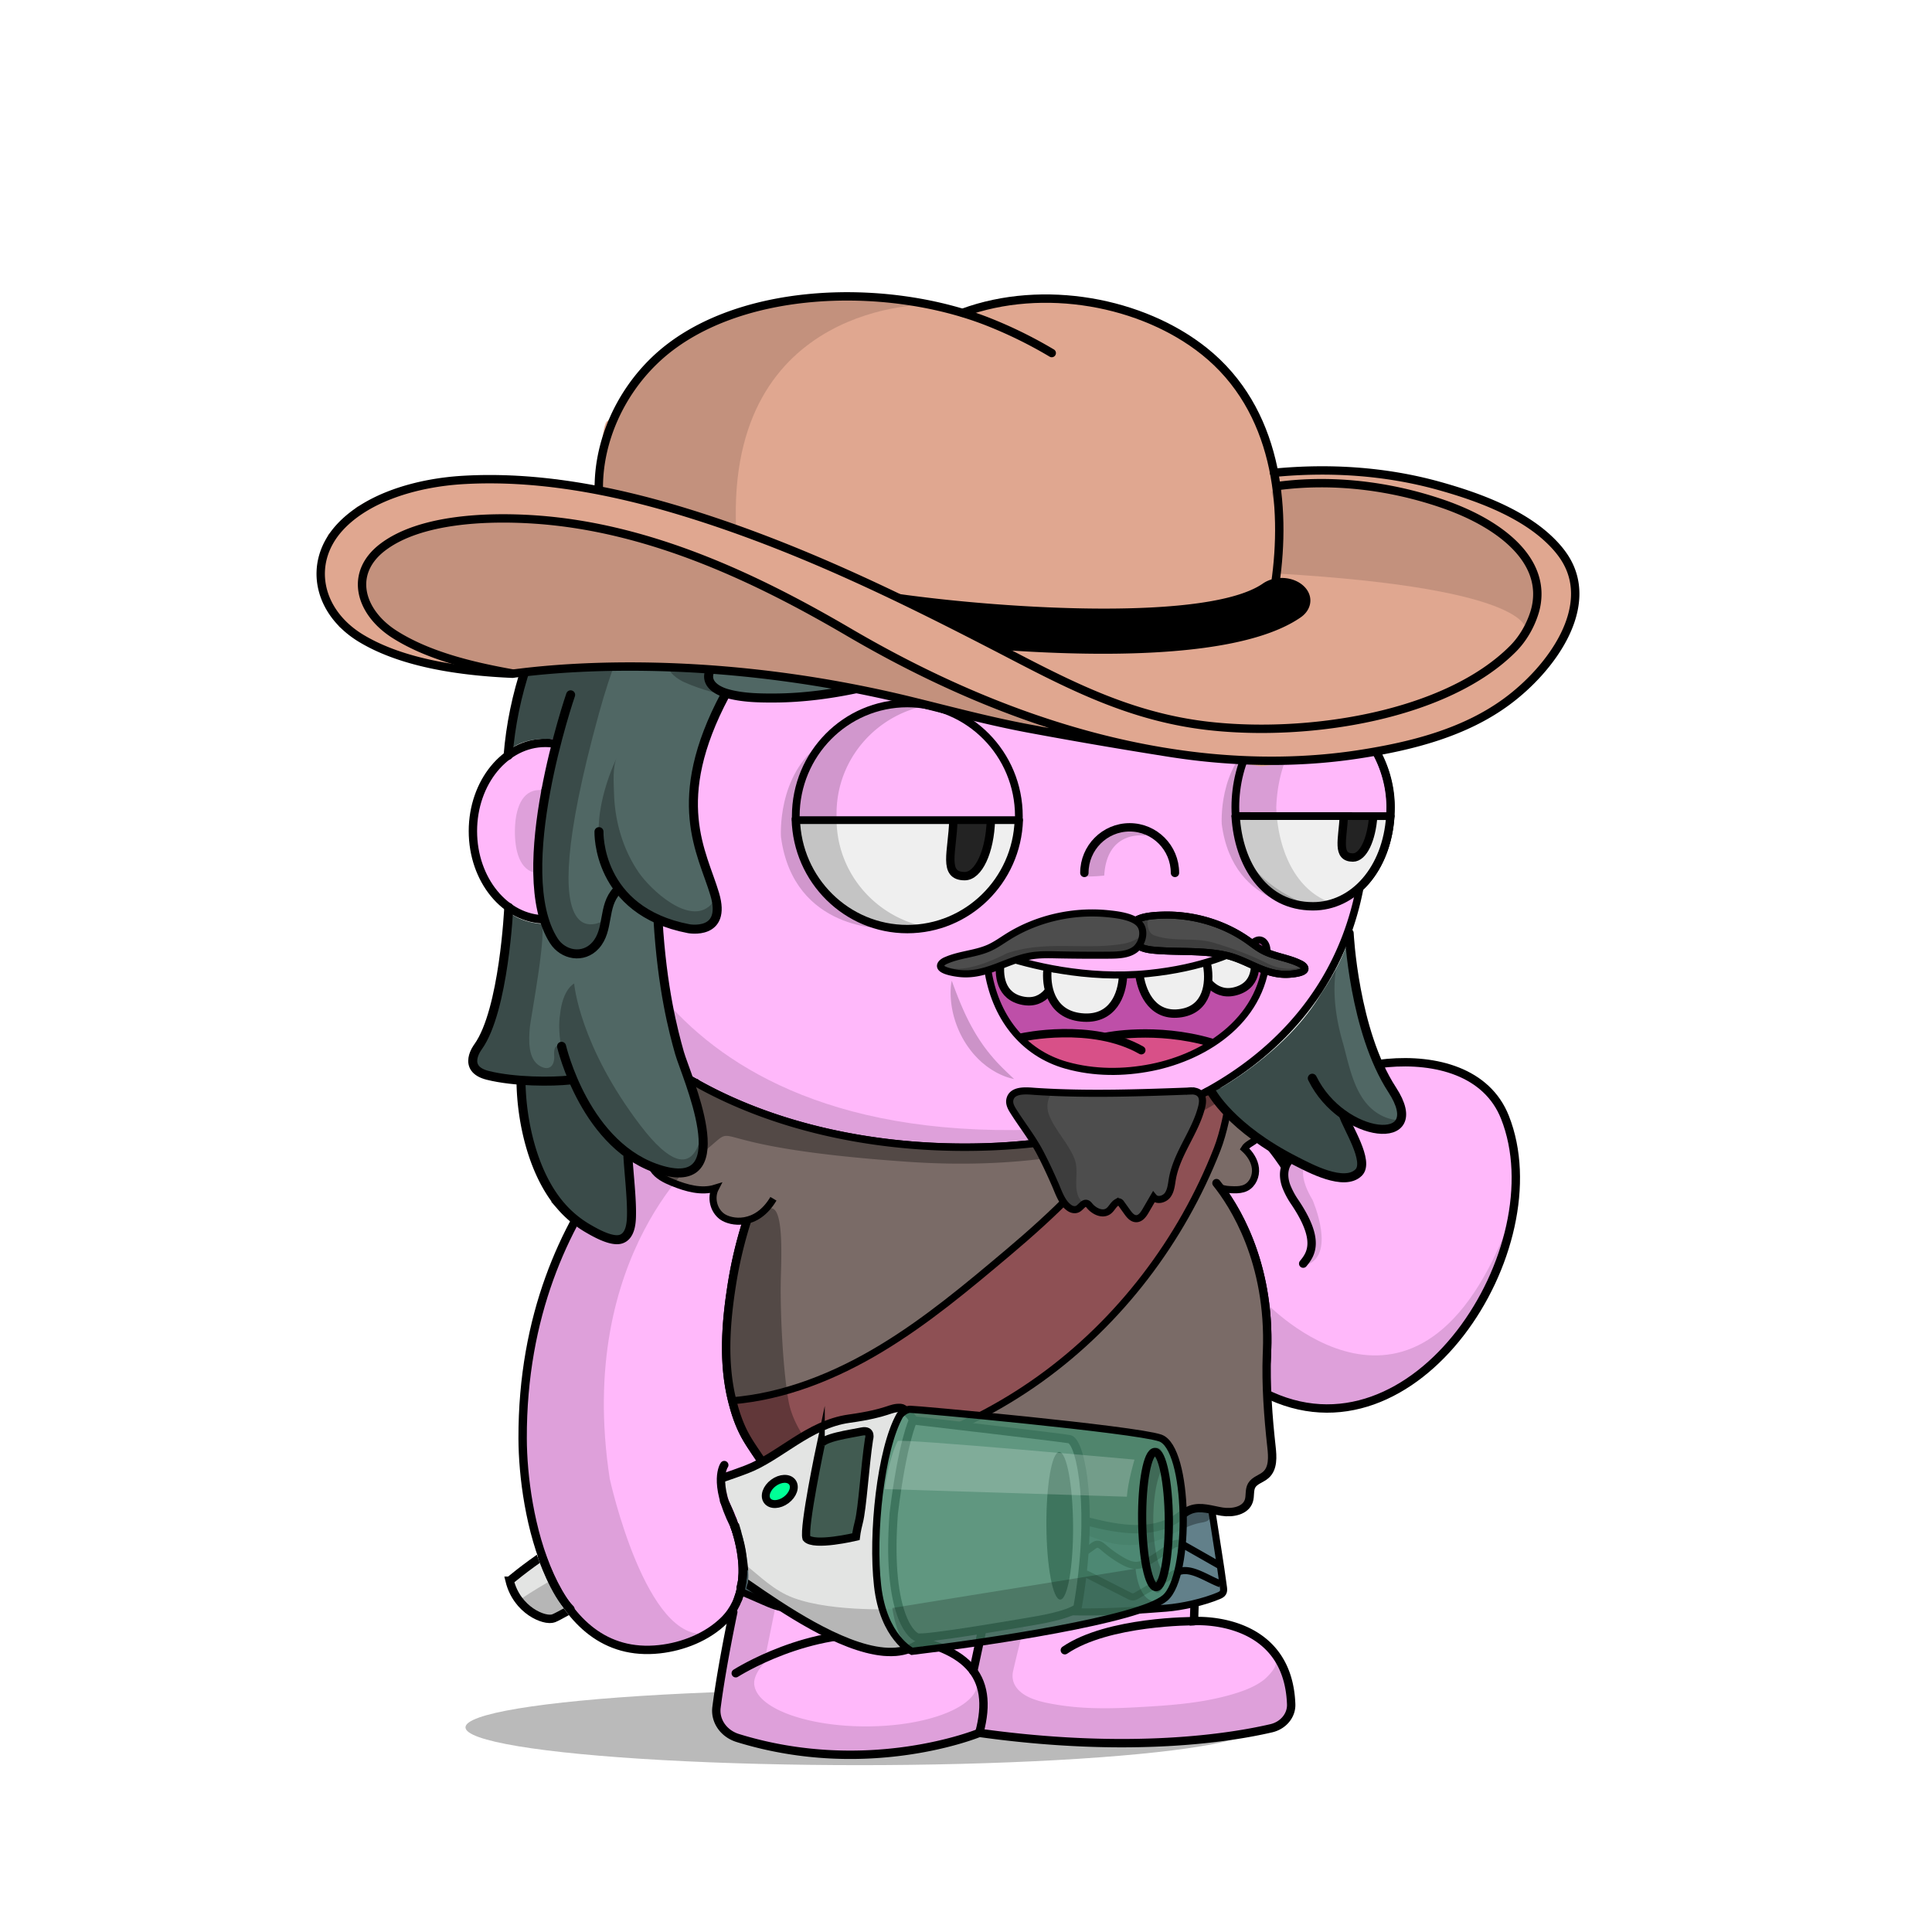 <svg xmlns="http://www.w3.org/2000/svg" xmlns:xlink="http://www.w3.org/1999/xlink" viewBox="0 0 3000 3000" width="100%" height="100%"><defs><style>.cls-1-50{opacity:0.27;}.cls-2-50{fill:#ffb8fa;}.cls-3-50{opacity:0.13;}.cls-4-50,.cls-5-50{fill:none;stroke:#000;stroke-linecap:round;stroke-miterlimit:10;}.cls-4-50{stroke-width:13px;}.cls-5-50{stroke-width:14px;}</style></defs><g id="body_ground_shadwo-50" data-name="body ground shadwo"><ellipse class="cls-1-50" cx="1334.82" cy="2682.24" rx="612.02" ry="58.67"/></g><g id="body_color_copy_4" data-name="body color copy 4"><path class="cls-2-50" d="M1075.21,1684.92l-86.3,76.44-81.19,108.46-57.17,122.51-32.25,136.1-6.75,96.68,6.35,91.23L835,2395.21l31.39,75.86,38.09,50.13,47.54,31,78.62,9.8,53.8-18.18,39.91-27.63,14.26-12.89-9.88,50-15.22,91.24,2.66,29.33,13.85,17,51.09,17.73,78.1,16.35h75.62l66.58-5.32,48.93-8.42,52-13.82,24.82-6.52,41.94,6.07,126.13,9.16,99.75-.28,77.23-5.54,66.85-9.41,35-7.15,26.94-20.17,3.93-17.17-4.13-32.14-26.1-52.19-43.66-30.74-77-13.9,10.76-205.51s11.6-13.31,15.48-16.39,47-58.42,47-58.42l25-55.24,10.56-19.26,31.14,13.27,62.08,11.3,70.55-7.08,44-23.38,49.3-35.46,42.09-44.1,45.13-60.73,24.32-63.88,17.23-65.23,5.15-65.54-6.61-53.5-17.62-48.7-32.84-34.56-44.43-25.16-50.48-7-43.5-2.38-47.62,10.35-47.78,27.42L2036,1718.43l-4.92,39.57,4.92,33.29-26.16,5.63-11.5,8.85-4.35,6.33-38.65-58.25-40.72-31.51-40.6-26.81,31.43-17.16,63.7-49.54,45.12-49.55L2062,1514.7l25.66-53.08,19.46-60.16,2.3-30.9s48.64-59,48.86-60.94c18.15-156.06-64.05-183.43-64.05-183.43l-7.46-22.88-26.54-55.74-22.12-48.66-38.92-53.08-40.7-42.47-35.39-32.73-84.93-62.81-67.24-33.62-70.78-27.43-73.43-21.23L1533,712.27l-76.08-3.54-109.71,10.61-100.85,26.55-81.4,33.62-67.24,37.15-77,58.39L963.2,934.33l-61.93,81.39-29.2,69-23.37,63.1-6.32,5.84L794.78,1169l-33.87,33-22.55,52v62.59l15.25,50.65L781,1405l52.34,22.55,25.51,2.22,26.54,65.47,44.24,61.93,38.93,41.58,61.93,50.43,47.77,29.19Z"/></g><g id="body_shadow" data-name="body shadow"><g class="cls-3-50"><path d="M1094.33,1787.19s-201.47,157.92-147.5,509.15c0,0,56.62,258.34,152.17,239.76l-45.17,19.08L987.54,2562l-45-14-53-42.94L852,2442.22s-19.3-58-20-60.58-15.21-73-15.21-73l-4.07-66,3.05-93.58,14.8-87.89,24.13-80.54,29.56-68.17,35.67-59,31.53-47.85,30.94-37.14,43.33-39.74,34.35-32.8,20.29-14.44-27.3-18.43-64-47.48-59.57-58.39-27.71-38.8-42.45-63.51-.62-25.09,42.47-18.58,35.39-38s89.35,468.89,829,367.15c13.61-1.87-115.08,25.45-101.63,22.66l90.13-18.72,59.92-21.23,59.94-27.48,16.88,11.15s-138.51,121.21-481.78,97.32S1157.34,1736.76,1094.33,1787.19Z"/><path d="M887.11,1291.31c0,35.64-22.14,64.54-49.45,64.54s-38.13-28.59-38.13-64.23,10.82-64.85,38.13-64.85S887.11,1255.67,887.11,1291.31Z"/><path d="M1573.17,2594.76c5-22.44,11.15-45.09,15.5-66,9.65-46.4,21-93.08,27.47-140,1.38-10.09,10.82-41.24-4.4-41.86a345.39,345.39,0,0,0-47.38,1.36l-45,207c-2.76,12.73-5.54,25.71-4.26,38.67,1.7,17.12,10.15,32.84,11.64,50,1.1,12.68-9.17,31.37,0,42.38,4.14,5,11.17,6.24,17.6,7.11,54.93,7.46,110,10.25,165.29,12.64h.92l112.2-1.68a17.54,17.54,0,0,0,1.77-.12l105.39-13.38,40.32-6.53a15.92,15.92,0,0,0,7-3l13.67-10.24c19.81-14.84,7.66-38.52,6.72-57.27l-8.71-23.49-9.17-10c5.94,6.46-12.78,24.53-16.48,27.49-13.29,10.63-30,17-46.12,22-49.56,15.11-100.57,18.33-151.92,21.17-41.23,2.29-82.9,2.88-123.77-3.88-14.26-2.36-29.29-5.19-42.53-11.13C1581.78,2628.28,1568.73,2614.52,1573.17,2594.76Z"/><path d="M1964,2021.1s239.6,257.11,382-130.4l-20.31,76.86L2277.13,2057l-57.28,64.14-72.94,47.35-81.48,18.63-48.89-5-53.72-19.66v-31.7l5.41-52.55Z"/><path d="M2047.55,1791.7s-47.47,7.88-9.43,71.58c0,0,38.93,88.47-12.38,101.74,0,0,7.07-21.24,8.84-23s-1-30.6-1-30.6l-15.51-33.06s-18.7-31.29-20.56-36,4.37-40.57,4.37-40.57l22.84-10.07,20.1-2.71Z"/><path d="M2158.44,1650.06s-139.78,42.47-82.27,165.44l-16.53-15s-22.62-9.72-24.28-13.26-4.87-29.41-4.59-31.07,5.2-35,5.2-35l19.58-28,29.33-21.85Z"/><path d="M910.12,1177.54s78.74-358.22,369.81-437l-115,38.93-81,47.6-83.15,68.5-73.31,85.71-52.94,78.26-27.88,94,40.48,9.18Z"/><path d="M1527.19,2638.53,1517,2606.15a27.42,27.42,0,0,1,.89,6.92c0,37.38-77.63,67.68-173.4,67.68s-173.4-30.3-173.4-67.68c0-10.07,8.47-24.59,18.57-33.18l1.72-5.79a2.09,2.09,0,0,1-2.82-2.32L1229,2372.66a44.63,44.63,0,0,1,51.53-35c28.26,5,69.15,9.6,119.68,9.6-108.73,0-195.06-106.63-211.45-199.06-8.65-48.77-14.07-95.19-13.38-144.66.75-52.56,2.46-108.52,10.89-166.33a2.09,2.09,0,0,0-4-1.14c-22.2,50.76-92.27,233.07-29,385.72a1.4,1.4,0,0,0,.15.3l43,70.9a2.56,2.56,0,0,1,.24.56l4.42,17a62.9,62.9,0,0,1-1.35,36.2l-4.83,14.12a2.11,2.11,0,0,1-1.14,1.24l-26.61,11.66a2.06,2.06,0,0,1-1.07.16l-21.94-2.52a2.1,2.1,0,0,0-2.27,2.61l7.71,29.28a1.59,1.59,0,0,1,.06.38l3.63,49.69a2.11,2.11,0,0,1-.08.75l-14.6,49.1-.06.26-24.2,149.68a2.1,2.1,0,0,0,0,.79l6,26.41a2.08,2.08,0,0,0,1.18,1.45l59.31,26.68a2,2,0,0,0,.49.15l69,12.26.26,0,84.09,4h.26l60.19-4.53.24,0,83.39-16a1.05,1.05,0,0,0,.24-.06l40.42-13a2.09,2.09,0,0,0,1.43-1.73l6.33-50.94"/><path d="M1918.06,2248.79s-59.53,81.86-149.77,94c0,0,23,15,91.12-2.65l4.42-20.35,8.85-16.81,10.48-10.21"/></g></g><g id="Base_Body_V3" data-name="Base Body V3"><path class="cls-4-50" d="M1124.34,2330.45s65.27,121.25,0,185.71c-26,25.66-63.7,40.75-100.54,44.76-169.74,18.5-211.9-213.21-212.25-327.21-1.19-384.43,268.87-552.24,268.87-552.24"/><path class="cls-4-50" d="M1188.61,1822.33c-25.84,55.2-43,113.78-52.34,173.17-9.26,58.83-13.91,121.32.77,179.71,4.69,18.63,10.62,36.6,19.91,53.7,18.31,33.72,51.4,65.64,48.8,105.78-2.14,33.08-31.85,46-64.61,36.29"/><path class="cls-4-50" d="M1875.87,1822.33s102.57,98.45,91,287.14c0,0-3.62,117-95.28,193.58a25.6,25.6,0,0,0-9.21,18.23c-1.49,27.45-5.31,101.95-8.34,196,0,0,145.74-10.32,150.89,129,.65,17.51-12.29,33-30.87,37.34-61.79,14.38-217.56,40-453.39,7.15,0,0-171.42,71-375.08,8-21.91-6.79-35.72-26.6-33-47.6,3.64-28.11,11-75.14,26-147.9"/><path class="cls-4-50" d="M1142.45,2598.2s115.4-73.83,237.21-58.6,165.4,61,141,151.19"/><path class="cls-4-50" d="M1854.07,2517.33s-133.35-.74-200.62,45.13"/><line class="cls-4-50" x1="1511.37" y1="2594.76" x2="1564.29" y2="2347.39"/><path class="cls-4-50" d="M1962.82,2162.51c234.13,119.66,454.59-224.88,374-427.73-28.07-70.68-107.32-90.8-182.53-84.12,0,0-145.76,11-120.63,133.23"/><path class="cls-4-50" d="M2078,1825.24c-8.17-25.5-34.33-44.87-63.48-32.33-21.57,9.27-24.07,30.78-17,49.43a121.09,121.09,0,0,0,13,24.25c40.21,59.72,25.13,80.86,13.07,95.56"/><path class="cls-4-50" d="M1994,1809.24s-53-83.28-120-110.78"/><path class="cls-4-50" d="M910.12,1403.57c-18.06,15.13-39.93,24-63.49,24-62,0-112.3-61.34-112.3-137s50.28-137,112.3-137c23.56,0,45.43,8.85,63.49,24"/><path class="cls-5-50" d="M847.68,1226.92c24.22,0,43.86,28.83,43.86,64.39s-19.64,64.39-43.86,64.39"/><path d="M2129.2,1143.53a144,144,0,0,0-31.17-30.72,536.58,536.58,0,0,0-23-56.35c-32.82-68.83-79.79-130.63-139.61-183.69s-129.34-94.63-206.81-123.7c-80.17-30.08-165.32-45.33-253.08-45.33a723.09,723.09,0,0,0-219.4,33.67,674.64,674.64,0,0,0-187.55,93.24c-56,39.93-104,87.44-142.51,141.21-39.24,54.78-67.57,114.53-84.18,177.58a5.75,5.75,0,0,0,11.12,2.93c16.26-61.69,44-120.17,82.41-173.82,37.78-52.73,84.83-99.34,139.84-138.54a663,663,0,0,1,184.36-91.64,711.53,711.53,0,0,1,215.91-33.13c86.38,0,170.17,15,249,44.6,76.14,28.57,144.52,69.46,203.22,121.54s104.7,112.6,136.85,180a522.14,522.14,0,0,1,24.57,61.08c1.7,1.17,3.39,2.41,5.06,3.7.85.67,1.71,1.35,2.55,2l.54.43c.91.76,1.82,1.54,2.72,2.34l.82.73c.88.79,1.76,1.59,2.63,2.42.22.2.43.42.65.63a141.8,141.8,0,0,1,14.69,16.6c21.6,28.51,34,65.55,34,101.63,0,40.38-11.31,77.31-31.91,104.43h0c-.65.86-1.31,1.7-2,2.53-.89,1.11-1.79,2.18-2.69,3.24l-1,1.09c-.6.69-1.2,1.36-1.81,2-.38.42-.77.83-1.16,1.25-.57.6-1.14,1.19-1.72,1.78-.39.4-.78.81-1.18,1.2-.91.9-1.83,1.8-2.76,2.66-20,109.66-76.83,202.64-167.34,272.26-54.72,42.09-120.47,74.65-195.41,96.79s-157.82,33.42-245.91,33.42c-73.58,0-145.3-7.85-213.16-23.33S1154,1714,1098,1684.31c-117.39-62.14-199.49-151.36-237.44-258a5.75,5.75,0,0,0-10.83,3.85c38.92,109.43,122.91,200.84,242.89,264.35,56.87,30.1,120.69,53.35,189.67,69.09,68.7,15.67,141.28,23.62,215.72,23.62,89.2,0,173-11.4,249.17-33.89,76.31-22.54,143.31-55.75,199.16-98.7,91.16-70.12,149-163.31,170.49-273.08a136.34,136.34,0,0,0,12.27-13.43c23.68-29.62,36.73-70.49,36.73-115.08C2165.83,1214.15,2152.48,1174.25,2129.2,1143.53Z"/></g><defs><style>.cls-1-205{fill:#8cc9ff;}.cls-2-205{fill:#62808a;}.cls-3-205{fill:#7a6b67;}.cls-4-205{fill:#8e5054;}.cls-5-205{opacity:0.32;}.cls-6-205,.cls-7-205,.cls-8-205{fill:none;}.cls-6-205,.cls-8-205{stroke:#000;stroke-miterlimit:10;}.cls-6-205{stroke-linecap:round;stroke-width:13px;}.cls-8-205{stroke-width:11px;}</style></defs><path class="cls-1-205" d="M1030.44,1649.18l7.67,4.68q-5.37-3.66-10.78-7.22Z"/><path class="cls-2-205" d="M1817,2362c-34,26-83,15-124,3-38-10-76-11-113,2-11,3-23,1-35,1-43-2-80-33-121-24-73.54,17.69-156.61,43.16-223.41,5.45-10.38,22.61-38.66,23.22-60.59,16.55,7,17,9,36,10,53,1.13,17.73,1.84,35.61,1.36,53.42,55,23,112.86,34.7,172.64,40.58,70,6,139,17,209,9,5-1,8-26,11-26,94,2,189,7,284-1a175.67,175.67,0,0,0,71.15-21.81l-.12-.21-17.19-126.25C1860.72,2341.36,1837.74,2345.53,1817,2362Z"/><path class="cls-3-205" d="M1110,1843c0,11-5,22,2,32,11,16,27,18,44,18-2,33-19,64-21,97-1,23-3,47-3,70,0,36.74-1.75,75.24,5.35,112a360.32,360.32,0,0,0,99.65-17c138-47,245-140,356-235,59-50,113-98,155-165a51.23,51.23,0,0,0,6.06-13.2q-5,1.58-10.06,3.2c-66.33,21.8-132.67,31.91-200.71,34.61,5.24.06,10.48.18,15.71.39-5.23-.21-10.47-.33-15.71-.39-3.76.15-7.52.29-11.29.39,3.77-.1,7.53-.24,11.29-.39-43.77-.45-87.63,3.86-132.29-.61-65-7-133.22-24.43-199.22-39.43-40-9-67.78-22.57-104.78-40.57-10.06-4.65-34.67-20.62-44.34-27.12l-16.09,8.37-41.86,21.43-23,16.58L976.3,1749c10,11,36,20.6,47.7,24-16,11-16,35-2,48C1045,1844,1079,1848,1110,1843Z"/><path class="cls-4-205" d="M1563,2179c60-38,107-81,156-131,64-64,111-137,150-218,19.71-41.21,36.2-84.83,40.14-130.85l-32.38-1.79c-10.85,4.45-21.76,9-32.76,13.64-28.84,12.62-59.31,21.18-89.94,30.8A51.23,51.23,0,0,1,1748,1755c-42,67-96,115-155,165-111,95-218,188-356,235a360.32,360.32,0,0,1-99.65,17c4.88,25.24,14,49.63,30.65,72,10.4,13.56,21,27.74,28.29,42.81A701.21,701.21,0,0,0,1350,2263C1425,2243,1495,2222,1563,2179Z"/><path class="cls-3-205" d="M1974,2275.62l-4.35-78.72-6.82-34.39,6.32,2.7c-.53-109.62-9.3-224.39-73.14-316.21,13,0,27-2,38-8,21-11,19-47-1-59,12.27-5,22.42-20.35,26.26-31.37l-6.46-28.41L1925.1,1700l-16-.88c-3.94,46-20.43,89.64-40.14,130.85-39,81-86,154-150,218-49,50-96,93-156,131-68,43-138,64-213,84a701.21,701.21,0,0,1-153.71,23.81c8.84,18.26,12.83,37.82,5.71,59.19a37.08,37.08,0,0,1-1.41,3.45c66.8,37.71,149.87,12.24,223.41-5.45,41-9,78,22,121,24,12,0,24,2,35-1,37-13,75-12,113-2,41,12,90,23,124-3,20.74-16.47,43.72-20.64,64.84-15.27l0-.18,49.79-5.51s3.23-19.32,6-23.42C1949.22,2300.51,1981.32,2278.28,1974,2275.62Z"/><path class="cls-5-205" d="M1765.63,1740.3l-.62.08-3.4,1.21C1766.13,1740.51,1768,1740,1765.63,1740.3Z"/><path class="cls-5-205" d="M1870.56,1697.1l3.64-1.43-.21-.14Z"/><path class="cls-5-205" d="M1874.2,1695.67l-3.64,1.43L1814.05,1723l-19.4,6.87c-124.86,54.28-261.56,55.58-394.65,45.12-56-5-110-20-168-30-56.11-10.64-122.79-49.55-173.7-73.12l-55.24,30.54-28.2,30.11,16,28.21c10.24,5.51,21.69,8.89,33.15,12.26-16,11-16,35-2,48a76.39,76.39,0,0,0,24.9,16.52c26.53-33.94,47.43-50.33,47.43-50.33,63-50.43-28.5-7.08,314.76,16.81s500.61-105.48,500.61-105.48Z"/><path class="cls-6-205" d="M1137.32,2360.08c11.58,31.07,24.49,81.06,8.69,122.7"/><path class="cls-6-205" d="M1159.67,1896.34a665.33,665.33,0,0,0-23.4,99.16c-9.26,58.83-13.91,121.32.77,179.71,4.69,18.63,10.62,36.6,19.91,53.7,18.31,33.72,51.4,65.64,48.8,105.78-2.14,33.08-31.85,46-64.61,36.29"/><path d="M1872.62,1689.09c-39,21.61-82.09,39.41-128.7,53.18-75.08,22.17-157.82,33.42-245.91,33.42-73.58,0-145.3-7.85-213.16-23.33S1154,1714,1098,1684.31q-20-10.61-38.69-22.26a54.8,54.8,0,0,1-11.5,6.33q21.48,13.72,44.81,26.1c56.87,30.1,120.69,53.35,189.67,69.09,68.7,15.67,141.28,23.62,215.72,23.62,89.2,0,173-11.4,249.17-33.89,50.46-14.91,96.85-34.48,138.64-58.45C1881.68,1692.49,1877.6,1689.62,1872.62,1689.09Z"/><path class="cls-7-205" d="M1129.19,2128.3l13.26,3s393.84,82.19,818.57-7.83"/><path class="cls-8-205" d="M1057.71,1669.66c-47.5,39.5-72.31,28.79-79.82,58.17-1.58,6.14-2.38,12.72-.49,18.77,5.63,18,33.72,15.68,46.38,29.66-11.28,5.78-16.37,28.33-9.56,39s19,16.54,30.75,21.28c21,8.45,44.31,15.1,65.88,8.37-7.63,14.61-2.95,34.48,10.4,44.14s53.33,16.88,79.72-27.61"/><path class="cls-8-205" d="M1874,1695.53c60-6,79.87,19.86,84.27,41,2.35,11.29.84,24.31-7.53,32.25-5.78,5.48-14.3,8.1-18.43,14.91,8.8,8,15.81,18.6,17.11,30.42s-4.11,24.76-14.73,30.12c-5.74,2.89-12.38,3.42-18.8,3.23-9.13-.28-13.16-.36-21.82-3.26"/><path class="cls-6-205" d="M1205.9,2353.76c56.82,21.61,111.51,20.07,169.48,1.76,20.39-6.44,40.81-15.41,62.16-14.05,12.43.79,24.34,5.07,36.12,9.13,34.89,12,72,22.53,108.28,15.58,15.52-3,30.39-9.12,46.09-11,21.45-2.56,43,3,63.91,8.19,45.16,11.24,96.57,20.27,135.29-5.54,7.25-4.83,13.9-10.82,22.08-13.78,15.36-5.55,32.11.66,48.22,3.25s36.59-1.24,41.63-16.77c2.53-7.81.36-16.91,4.45-24,4.62-8,15.18-10.23,22.1-16.41,11.47-10.24,10.33-28.16,8.62-43.44-5.15-46.3-8.83-96.64-7.1-143.19l.23-5.25c5.33-139.84-52-228.06-78.55-261.12"/><path class="cls-8-205" d="M1881.82,2346.55c5.17,34.64,13.4,83.4,17.9,118.13.36,2.8.68,5.83-.69,8.3s-4.06,3.76-6.63,4.85c-23.16,9.84-56.37,17.26-81.45,19.26-84.71,6.78-178,11.29-265.84-6.8"/><path class="cls-8-205" d="M1576.08,2367.14c-11.54,45.45-27.39,110-41.53,154.75-41.86,9.89-218-7.19-260.44-14.26-82.84-13.79-61.83-10.54-124.44-36.56"/><path class="cls-8-205" d="M1168.27,2376.21l34.52,40.27c2.38,2.78,5,5.71,8.56,6.52,4.21,1,8.42-1.35,12.14-3.58l58.66-35.07c2.67-1.59,5.53-3.24,8.62-3.12,3.6.14,6.64,2.63,9.38,5l28.28,24.33c5.75,4.95,11.79,10.06,19.14,11.83s15.08,0,22.36-2.17a250.93,250.93,0,0,0,48.5-20c3.52-1.91,7.29-4,11.25-3.53,4.52.49,8,4,11.22,7.34a346.16,346.16,0,0,0,44.77,39c3.56,2.59,7.34,5.19,11.68,5.79,5.05.69,10-1.41,14.68-3.47l47.73-21"/><path class="cls-8-205" d="M1152.42,2425.69l47.58,32.87c2.62,1.81,5.36,3.67,8.56,4.23,3.39.59,6.84-.35,10.14-1.29l67.67-19.18c3.9-1.11,8-2.22,12-1.45s7.19,3.26,10.28,5.68l35.85,28.08c4,3.16,8.33,6.44,13.51,7.25,5.46.86,10.92-1.17,16-3.24a498.16,498.16,0,0,0,59.58-29c1.81-1,3.75-2.12,5.87-2.07,2.84.06,5.14,2.09,7.12,4l28.92,27.73c9.48,9.09,20.93,18.9,34.43,17.69,12.93-1.16,22.56-12.18,35.2-15"/><path class="cls-8-205" d="M1571.8,2384.06c9.06,8.5,47.94,34.6,57,43.11,2,1.89,4.19,3.86,6.82,4.3a12.79,12.79,0,0,0,6.1-1,192.48,192.48,0,0,0,54.58-28.88c2.25-1.7,4.63-3.51,7.36-3.7,3.76-.27,7,2.56,10,5.12a176.34,176.34,0,0,0,28.22,20.18c7.23,4.15,15.07,7.84,23.24,7.5,7.91-.33,15.25-4.39,22.14-8.62q14.13-8.68,27.44-18.82c3.91-3,8-6.16,12.77-6.63,5-.49,9.73,2.07,14.17,4.56,11.25,6.3,42.18,24,53.42,30.35"/><path class="cls-8-205" d="M1559.88,2451.68l44.4,16.79c4,1.53,8.23,3.08,12.53,2.74,6-.48,11.06-4.51,15.87-8.16a189.34,189.34,0,0,1,24.73-15.83c5.77-3.09,12-5.95,18.54-5.74,6.11.19,11.78,3,17.22,5.79l60,30.54a13.21,13.21,0,0,0,5.81,1.9c2.36,0,4.52-1.21,6.55-2.4l52.34-30.56c5.89-3.43,12-6.95,18.76-7.76,18.33-2.19,40.94,14.17,58.36,20.27"/><path class="cls-8-205" d="M1752.4,1746.14c-47.81,74.35-119.13,141.52-186.7,198.5-63.28,53.36-127,106.77-197.94,149.48s-149.81,74.6-232.33,81.1"/><path class="cls-8-205" d="M1910,1694.66c-1.87,26.29-10.38,65.3-20,89.85-55.47,141.69-151.29,267.8-274.86,356.59s-274.67,139.51-426.83,140.05"/><path class="cls-5-205" d="M1873.56,2340.24c-6.5-4-15.08-3-22,.24s-12.73,8.42-19,12.81c-37.57,26.34-88.37,22.81-132.82,11.44-19.18-4.9-38.48-11.11-58.27-10.34-1.72.06-3.43.19-5.14.35a7.49,7.49,0,0,0-1-.11c-15.79-.57-40.19,9.24-55.93,10.61-.23.93-.46,1.87-.68,2.8a106.5,106.5,0,0,1-12.07,1.55c-47.72,3.22-92-31.57-139.67-28-9.77.73-19.23,3.05-28.59,6-25.82,1.52-158.08-82.29-174-172.29-8.64-48.78-12.76-133.85-12.06-183.32.52-36.61,8.29-154.81-31.94-102.66a54.33,54.33,0,0,1-20.37,5.69c-26.24,79.71-54.37,211.69-6.68,326.81a1.4,1.4,0,0,0,.15.3l43,70.9a2.56,2.56,0,0,1,.24.56l4.42,17a62.9,62.9,0,0,1-1.35,36.2l-4.83,14.12a2.11,2.11,0,0,1-1.14,1.24l-26.61,11.66a2.06,2.06,0,0,1-1.07.16l-21.94-2.52a2.1,2.1,0,0,0-2.27,2.61l7.71,29.28a1.59,1.59,0,0,1,.06.38l3.63,49.69a2.11,2.11,0,0,1-.08.75l-5.57,18.74A25.58,25.58,0,0,0,1156,2476c16,5,29,14,44,20q1.86.61,3.75,1.11l23.07-113.55c1.74.55,3.5,1,5.24,1.45,50.63,12.44,105.09,10,153.79-8.63,13.55-5.17,27.06-11.66,41.56-12.09,12.4-.37,24.45,3.74,36.2,7.74,35.35,12,72.51,23.67,109.37,19.37q-11.89,48.6-23.8,97.2c3-.12,6.15-.54,8.85.66,16.54,7.9,34.3,9,52,9.86,7.94-32.5,16.06-65.15,21.14-97.95.66-4.26,5.07-14.86,7.88-24.88a85,85,0,0,1,13.55-.58c23.35,1,44.66,13,67.24,19a134.4,134.4,0,0,0,82.14-4.43c21-8.1,40.15-21.56,62.29-25.71,4.55-.85,9.52-1.46,12.85-4.69C1882.61,2354.53,1880.06,2344.29,1873.56,2340.24Zm-507.22,18a243.76,243.76,0,0,1-32.57,7.67,247.64,247.64,0,0,1-61,2.36,244.84,244.84,0,0,1-30.25-4.47c-2.57-.55-5.09-1.21-7.59-1.86,9.81-7.29,28.89,1.91,47.46,5.2,25.55,4.53,66.06-4.52,105.37-16.15C1380.63,2353.44,1373.51,2356,1366.34,2358.24Z"/><defs><style>.cls-1-361{fill:#506764;}.cls-2-361{opacity:0.27;}.cls-3-361{fill:none;stroke:#000;stroke-linecap:round;stroke-miterlimit:10;stroke-width:14px;}</style></defs><g id="Hair_MidPart_copy_3" data-name="Hair_MidPart copy 3"><path class="cls-1-361" d="M1022.17,1434.35l5.87,46.87,16,110.3,24.24,80.75,17.45,57.37,6.26,48.93-9,30.67-36.11,13.09-30.09-8.75-43-23.32v23.19l6.53,55.06L979,1903.65,964.64,1924H949.48l-36.24-16.23L875,1877.26l-23-30.77L826,1787.19l-13.2-45.74-8.58-64.37-28-3.43-34.36-10.8-7.73-15.2,4.29-18.65,21.58-39.26,17-67.06L789,1453l.59-36.67S808,1433,845,1435l-2.47-16.4L835,1327.34l12.68-66.44,4.31-55.18,13.56-57.37S824,1142,797,1160l-6.1-6.44L797,1131l10-49,13-39,21.67-64.37L864,933l55.76-85.93,69-73.14,63.46-48.74,84.45-44.38,76.4-23.49,73-9.49,88.46,2.42,67.8,11.18,64.52,18.49,66.27-24.85,72.33-7.24,55.77-.75L1780,657.86l79.62,30.66,53.24,32.9,71.17,64,42.93,52.73L2075.78,910l40.75,64.14L2146,1020l2.06,25-15.34,16.1L2028,1057l-151-26-109-34-84-33-46-24-18-12-37.88,32.44L1510,1007l-73,29-89,29-108.43,18.89L1157,1083l-31-7-11,27-27.59,70-10.29,61.08.1,56.47s15.91,51.26,17.34,53.35,14.61,42.37,14.61,42.37l4,31.88-12.81,19.65-40.91,2.16-37.65-12Z"/><path class="cls-1-361" d="M1889.82,1692.53s108.71-58.61,162.44-151.07c0,0,23.86-33.17,39.3-74.81l7.1,21.83,19.8,101.84,29.6,78.15,28.4,48.33v23.59l-22.05,13.46-34.16-5.28L2078,1728.75l16.63,25.1,16.49,35.14-1.32,31.67-27.74,8-29.8-7.29-54.5-26.1-58.28-33.36-38.89-40.75L1881,1695Z"/><g class="cls-2-361"><path d="M1469,669s-391-98-539,439c-112,406.24,10.58,319.55,10.58,319.55L924.79,1468l-28.29,13.21L872,1475.4,845,1435l-10-61.85v-87.63l30.55-137.17S829,1142,797,1160l-6.58-2.12,6.56-44.63s26.47-86.75,25.25-88.5,47.38-100.39,47.38-100.39l47.17-73.52,63.92-69.62,50.91-41.86L1111.08,692S1172,665,1174,664s66.33-11.82,68.17-11.91S1315,641,1316.51,644,1469,669,1469,669Z"/><path d="M1104.84,1373.15c2.61,10.18,7.45,23.54-1.47,32.23-33.18,32.32-93.12-23.88-111.55-50.67-24.62-35.79-37.12-79.32-38.36-122.55-.45-15.63-2.59-41.89,4.54-56.16,0,0-42.29,84.71-23.65,148.35S982,1402.81,982,1402.81l39.75,25.19,60.23,15,18.33-5.2,9.82-10.25,3.32-20.7Z"/><path d="M839.1,1433.69s-23.29,0-43.1-13.69l-5.58,9.22-6.85,37.18s-2.25,31.07-2.44,32.17-11.37,58.08-11.37,58.08-5.25,33.75-7.6,37-13.57,22-15.33,24.87-15,23.83-15,23.83,10.49,21,12.15,22,29.73,7.66,32.32,7.9,41.88,4.7,43.76,4.47,29.65,0,29.65,0L885,1677l-4.72-25.9-10.67-26.4s-10.5-5.36-9.1,14.39c1,14.24-6.23,24.59-21.34,16.66-20-10.51-18.09-41.74-16.45-60.57C823.8,1582.78,852.12,1433.69,839.1,1433.69Z"/><path d="M869.61,1575.57S856.73,1641,913,1719.12s103.81,94.46,103.81,94.46,43.06,8.18,43.36,7.82,22.84-12.16,22.84-12.16l9-73.43s-2.07,136.94-97.37,12-103.09-220.56-103.09-220.56S873.76,1535.34,869.61,1575.57Z"/><path d="M808.4,1684.28l11.88,62.82,19.05,75.23L875,1877.26l35.16,28.68,39.28,18,21.72-4,7.81-16.26v-42.2l-5.28-71.19-33.45-22S916,1722.19,913,1719.12,888.15,1677,888.15,1677l-58,1.55Z"/><path d="M1239.7,875.48c-48.09,49.45-102.62,109.75-168.86,134-9.73,3.56-29.84,8.74-32.79,20.45-3.4,13.48,15,25.24,25,29.64,59.08,25.85,105.61,23.52,105.61,23.52l-36-5.56-28.2-15.22-4.1-20.78,13.14-23.29,44.46-38.95C1191.92,949.56,1208.9,907.16,1239.7,875.48Z"/><path d="M1656.4,869.53c-10,14.93,17.93,42.69,26.7,50.43,42.82,37.75,99.32,58.25,154.1,74.21,46.49,13.54,93.64,25,141.14,34.72,41.46,8.54,83.2,15.33,124.66,23.87a48.47,48.47,0,0,0,11.24,1.29c-7.46,1.39-17.55,5.8-25.09,5.23L2005.8,1053l-65.07-10.08-108.2-20.71-77.4-33.45-69.7-24.31L1618,927.07Z"/><path d="M1596.37,652.74s-59,23.1,13.41,72l-36-21L1504,676l29.84-10.31Z"/><path d="M2149,1734c-43-19-52-71-63-112-11.13-37.33-17.55-78.51-11.38-117.66a342.82,342.82,0,0,1-22.36,37.12c-53.73,92.46-162.44,151.07-162.44,151.07L1881,1695l19.56,26.19,38.89,40.75,58.28,33.36,54.5,26.1,29.8,7.29,27.74-8,1.32-31.67-16.49-35.14-16.63-25.1,42.28,19.82,34.16,5.28,22.05-13.46v-.94A65.61,65.61,0,0,1,2149,1734Z"/></g><path class="cls-3-361" d="M1504,676c25.72-10.31,70-22.36,97.29-26.58,63.1-9.75,128.36-6.6,189.7,11.53,102,30.13,180.36,98.42,240.69,183.79,34.66,49,66.51,100,98.27,150.93,7.62,12.21,30.63,36.62,15.92,52.13-10,10.51-29.52,11.53-42.88,12.38-58.81,3.74-117.65-4.34-175.27-15.5C1819.7,1023.75,1712,986.17,1618,928"/><path class="cls-3-361" d="M1606.6,726.88c-99.45-60.78-226.48-88.33-341.81-77.5C1100.33,664.84,963.38,769.09,877.85,906.5,827.76,987,796.61,1078.41,789,1173"/><path class="cls-3-361" d="M790,1409s-7.27,159.61-47.45,216.18c0,0-26.8,34.23,14.88,44.65S858.21,1680,885,1677"/><path class="cls-3-361" d="M872,1624.7s36.63,158.74,156.06,192.54,36.63-148.45,27.07-182.25-27-99.7-33.4-207"/><path class="cls-3-361" d="M809,1679c.77,64.3,19.22,144.5,62,193.73a165.53,165.53,0,0,0,42.28,35c12.09,7,37.15,21.23,51.4,16.23,13.39-4.7,15.51-22.43,15.86-34.79.78-27.15-3.88-65.91-5.5-93.17"/><path class="cls-3-361" d="M886.08,1078.91s-94.82,274.84-26.08,382c14.24,22.22,45.57,28.52,64.79,7.08,21.73-24.25,10.27-60.72,33.21-85"/><path class="cls-3-361" d="M930.09,1291.39s-4,123.38,139.36,150.69c0,0,59.58,11.13,40.39-53.6S1038.15,1243.85,1126,1079"/><path class="cls-3-361" d="M1239.7,875.48a988,988,0,0,1-67.3,88.37c-21,24.45-47.88,44.17-66.23,70.74-15.7,22.73,2.84,37.14,25,42.92,23.49,6.14,48.72,6.5,72.83,6.36,170.68-1,405.86-92.29,451.51-214.34"/><path class="cls-3-361" d="M2095,1449s7.18,151.84,66.72,243.13-77.4,77.41-124-17.86"/><path class="cls-3-361" d="M2086,1731c5.49,18.45,41,72.45,23.77,89.66-22.47,22.41-76.35-7-96.9-17.39C1910.66,1751.67,1881,1695,1881,1695"/></g><defs><style>.cls-1-251{fill:#efefef;}.cls-1-251,.cls-2-251,.cls-5-251{stroke:#000;}.cls-1-251,.cls-5-251{stroke-linecap:round;}.cls-1-251,.cls-2-251{stroke-miterlimit:10;stroke-width:13px;}.cls-2-251{fill:#232323;}.cls-3-251{opacity:0.18;}.cls-4-251{opacity:0.15;}.cls-5-251{fill:none;stroke-linejoin:round;stroke-width:12px;}</style></defs><g id="UPPER_REG" data-name="UPPER REG"><path class="cls-1-251" d="M1582,1273.48c-3.14,94-79.44,169.2-173.12,169.2-94.24,0-170.91-76.14-173.16-170.92"/><path class="cls-2-251" d="M1538.64,1273.48c-1.4,48.58-19.05,87-40.63,87-34.86,0-18.91-38.28-17.64-87"/><path class="cls-1-251" d="M2158.88,1267.15c-5.31,82.79-57.05,140.16-120.09,140.16-74.86,0-115.51-64.55-120.1-139.84"/><path class="cls-2-251" d="M2132.31,1267.12c-2.45,36.54-15.59,64.45-31.43,64.45-25.57,0-16.16-27.8-14.08-64.42"/><path class="cls-3-251" d="M1299,1271.76c0-.91,0-1.81,0-2.72h0c0-.52,0-1,0-1.57s0-1,0-1.57h0c0-.91,0-1.81,0-2.73,0-83.72,61-153.38,141.56-168.06a176.42,176.42,0,0,0-31.65-2.86c-95.66,0-173.21,76.53-173.21,170.92,0,.91,0,1.82,0,2.72h0c0,.52,0,1,0,1.57s0,1,0,1.57h0c0,.91,0,1.81,0,2.72,0,94.4,77.55,170.92,173.21,170.92a176.42,176.42,0,0,0,31.65-2.86C1360,1425.15,1299,1355.49,1299,1271.76Z"/><path class="cls-4-251" d="M1981.8,1254.76h2.94l-3-.12c0-.37,0-.74,0-1.11s0-.75,0-1.12l3-.11h-2.94c2.92-69,32.43-130.24,87.37-147.63a96.19,96.19,0,0,0-30.38-4.92c-76.12,0-116.86,70.93-120.29,152.66h-.1c0,.37,0,.74,0,1.11s0,.74,0,1.11h.1c3.43,81.74,44.17,152.67,120.29,152.67a96.19,96.19,0,0,0,30.38-4.92C2014.23,1385,1984.72,1323.74,1981.8,1254.76Z"/><path class="cls-3-251" d="M1276,1153.56S1132.63,1355,1376.16,1441.83c0,0-143.73,5.17-163.45-142C1212.71,1299.87,1205.71,1203.08,1276,1153.56Z"/><path class="cls-3-251" d="M1953.91,1145.73s-128.54,184.84,89.78,264.47c0,0-128.85,4.74-146.53-130.24C1897.16,1280,1890.88,1191.16,1953.91,1145.73Z"/><path class="cls-5-251" d="M2159.33,1267.27l-240.93-.12.27,0q-.42-7-.42-14.12c0-67.34,33.49-153.54,120.54-153.54,66.57,0,120.54,76.77,120.54,153.54q0,7.23-.46,14.23"/><path class="cls-5-251" d="M1235.69,1273.48H1582c.06-2,.1-4,.1-6,0-96.77-77.55-175.22-173.22-175.22s-173.21,78.45-173.21,175.22q0,3,.1,6Z"/></g><defs><style>.cls-1-453{fill:none;stroke:#000;stroke-linecap:round;stroke-miterlimit:10;stroke-width:13px;}.cls-2-453{opacity:0.18;}</style></defs><g id="BASE_NOSE" data-name="BASE NOSE"><path class="cls-1-453" d="M1683.8,1355.45c0-39.09,31.49-70.78,70.33-70.78s70.34,31.69,70.34,70.78"/><path class="cls-2-453" d="M1779.57,1297.71s-60.7-10.84-64.94,61.86a286,286,0,0,1-32.25,1.53l4.14-25.2,18.23-23.62,14.14-18.09,23.27-3.64,29.29-3.71Z"/></g><defs><style>.cls-1-434{fill:#be4fa8;}.cls-2-434{fill:#d85088;}.cls-3-434{fill:#efefef;}.cls-3-434,.cls-4-434,.cls-5-434{stroke:#000;stroke-miterlimit:10;}.cls-3-434,.cls-5-434{stroke-linecap:round;stroke-width:13px;}.cls-4-434,.cls-5-434{fill:none;}.cls-4-434{stroke-width:11px;}.cls-6-434{opacity:0.2;}</style></defs><g id="fang_tooth_smile_copy_3" data-name="fang tooth smile copy 3"><polygon class="cls-1-434" points="1590.8 1611.71 1628.53 1601.5 1684.93 1604.31 1714.12 1606.6 1760.86 1604.31 1810.98 1604.31 1856.03 1611.71 1879.87 1618.68 1910.59 1598.61 1930.58 1577.57 1948.91 1549.77 1959.16 1525.5 1966.84 1485.56 1966.8 1471.57 1960.92 1461.41 1949.09 1461.49 1924.73 1479.86 1855.52 1499.22 1789.02 1509.38 1723.71 1513.87 1656.68 1506.16 1604.96 1498.1 1566.4 1487.63 1546.07 1482.38 1537.86 1490.81 1533.59 1504.02 1544.27 1547.15 1559.81 1580.23 1572.46 1598.69 1590.8 1611.71"/><path class="cls-2-434" d="M1597.08,1609l40.78-4.22,58.3,2.11,32.16,2.11,37-4.09,66.68,2.9,47.83,10.91-14.27,14.91-46.09,15.86-47.28,10.9-46.86,3.36-49.88-4.86L1630.92,1645l-28.3-14.25-11.82-19.07Z"/><path class="cls-3-434" d="M1641.48,1507.09c-4,22.56-18.58,53.07-52.34,47-36.16-6.5-39.11-40.71-35.11-63.27"/><path class="cls-3-434" d="M1743.76,1516.45c-1.45,27.57-15.44,66.15-60.77,63.67-48.55-2.66-58.2-43.17-56.76-70.74"/><path class="cls-3-434" d="M1944,1471.57c7.63,21.6,10.15,55.27-21.54,66.38-34,11.9-53.21-16.47-60.84-38.07"/><path class="cls-3-434" d="M1874.71,1500c4.48,26.67.2,66.39-40.23,73.07-43.3,7.16-60.25-29.69-64.72-56.35"/><path class="cls-4-434" d="M1533.59,1504c-2-13.34,6.34-25,18.88-20.85,45.25,15.15,133.92,38.34,231,28.49,83.39-8.47,136.42-32.29,165.67-50.17,9.94-6.07,18.33,3.09,18.13,14.93-1.73,104.76-93.29,164.09-179.32,181.21-43.34,8.62-89,8.6-131.8-3.35C1587.82,1635.21,1544.45,1578.07,1533.59,1504Z"/><path class="cls-5-434" d="M1586.85,1610.85s108-24,185.38,19.93"/><path class="cls-5-434" d="M1718.62,1609.66s75.65-15.72,161.25,9"/><g class="cls-6-434"><path d="M1477.89,1522.84c2.8,7.67,5.5,15,8.38,22.3s5.73,14.36,8.84,21.31a348.19,348.19,0,0,0,20.62,40c3.89,6.32,8,12.51,12.32,18.53,1.08,1.5,2.24,3,3.34,4.45l1.67,2.24,1.76,2.16c1.18,1.44,2.3,3,3.51,4.38s2.44,2.83,3.64,4.28c9.77,11.48,20.91,21.9,32.82,33.1a97.47,97.47,0,0,1-23.14-8c-.93-.44-1.84-.91-2.76-1.36l-1.38-.7-1.34-.76c-1.79-1-3.55-2.08-5.33-3.13a30.47,30.47,0,0,1-2.61-1.67l-2.55-1.77c-1.68-1.2-3.45-2.32-5-3.66s-3.22-2.6-4.84-3.91-3.08-2.78-4.61-4.19l-2.28-2.14c-.73-.74-1.43-1.5-2.15-2.25-1.43-1.51-2.89-3-4.26-4.58a147.77,147.77,0,0,1-14.73-20.11,152.52,152.52,0,0,1-18.35-45.79,145.76,145.76,0,0,1-3.22-24.3,118.81,118.81,0,0,1,.08-12.23A73.53,73.53,0,0,1,1477.89,1522.84Z"/></g></g><defs><style>.cls-1-280{fill:#4d4d4d;}.cls-2-280{opacity:0.21;}.cls-3-280{fill:none;stroke:#000;stroke-miterlimit:10;stroke-width:11px;}</style></defs><path class="cls-1-280" d="M1804.61,1421.06c47.27-1.6,95.21,12.45,132.84,38.94,8.23,5.79,16,12.19,25.16,16.75,17.83,8.91,38.56,10.78,56.4,19.82a17.83,17.83,0,0,1,5.37,3.67c9.18,10.24-17.43,12.26-23.25,12.61-36.65,2.2-62.93-21.63-96.79-29.36s-71.29-5.07-105.94-7.5c-12-.83-24.82-2.1-33.83-9.37-9.22-7.44-13.1-24-5.35-33.47C1767.81,1422.63,1791.58,1421.5,1804.61,1421.06Z"/><path class="cls-2-280" d="M1970,1497c-28-14-55-24-85-33s-61-1-91-11c-9-2-13-13-12-22a21.19,21.19,0,0,1,4.24-8.62c-10.73,1.39-21.74,4.31-27,10.77-7.75,9.49-3.87,26,5.35,33.47,9,7.27,21.88,8.54,33.83,9.37,34.65,2.43,72.08-.23,105.94,7.5s60.14,31.56,96.79,29.36c5.82-.35,32.43-2.37,23.25-12.61l0,0C2008.14,1507.1,1987.12,1505,1970,1497Z"/><path class="cls-1-280" d="M1854.81,1693.9c-82.26,3-164.29,6.25-246.54.87-12.6-.82-37-4.22-40.25,13.23-1,5.73,1.75,11.43,4.83,16.38,13.88,22.27,30.1,42.28,42.41,65.8,8.3,15.86,15.81,32.13,23,48.5,5.56,12.57,10.54,29.24,22.76,37.28,3.68,2.42,8.64,3.34,12.51,1.25,5.16-2.79,9-10.52,14.43-8.38,1.68.66,2.85,2.17,4,3.56,7.07,8.54,19.92,14.71,29,8.4,5.25-3.64,7.71-10.49,13.22-13.7a5,5,0,0,1,3.86-.79,6.13,6.13,0,0,1,2.89,2.59l9.46,13.19c3.5,4.87,7.9,10.24,13.9,10.28,6.7.05,11.29-6.49,14.66-12.29l12.34-21.24c5.43,6.66,17,3.58,22-3.4s5.62-16.06,7.1-24.53c6.88-39.65,35.4-72.45,45.41-111.43,1.76-6.88,2.68-15-1.94-20.37-5.31-6.19-14.89-5.57-23-4.43"/><path class="cls-3-280" d="M1854.81,1693.9c-82.26,3-164.29,6.25-246.54.87-12.6-.82-37-4.22-40.25,13.23-1,5.73,1.75,11.43,4.83,16.38,13.88,22.27,30.1,42.28,42.41,65.8,8.3,15.86,15.81,32.13,23,48.5,5.56,12.57,10.54,29.24,22.76,37.28,3.68,2.42,8.64,3.34,12.51,1.25,5.16-2.79,9-10.52,14.43-8.38,1.68.66,2.85,2.17,4,3.56,7.07,8.54,19.92,14.71,29,8.4,5.25-3.64,7.71-10.49,13.22-13.7a5,5,0,0,1,3.86-.79,6.13,6.13,0,0,1,2.89,2.59l9.46,13.19c3.5,4.87,7.9,10.24,13.9,10.28,6.7.05,11.29-6.49,14.66-12.29l12.34-21.24c5.43,6.66,17,3.58,22-3.4s5.62-16.06,7.1-24.53c6.88-39.65,35.4-72.45,45.41-111.43,1.76-6.88,2.68-15-1.94-20.37-5.31-6.19-14.89-5.57-23-4.43"/><path class="cls-2-280" d="M1673.57,1855.77c-6.06-18.34,2-38-5.11-56.34-9.75-24.53-29.79-43.59-39.54-68.13-4.78-12.42-2.63-25.86,5.23-35.13-8.62-.38-17.25-.83-25.88-1.4-12.6-.82-37-4.22-40.25,13.23-1,5.73,1.75,11.43,4.83,16.38,13.88,22.27,30.1,42.28,42.41,65.8,8.3,15.86,15.81,32.13,23,48.5,5.56,12.57,10.54,29.24,22.76,37.28,3.68,2.42,8.64,3.34,12.51,1.25,3.61-2,6.57-6.33,9.89-8C1679,1865.4,1675.44,1861,1673.57,1855.77Z"/><path class="cls-3-280" d="M1804.61,1421.06c47.27-1.6,95.21,12.45,132.84,38.94,8.23,5.79,16,12.19,25.16,16.75,17.83,8.91,38.56,10.78,56.4,19.82a17.83,17.83,0,0,1,5.37,3.67c9.18,10.24-17.43,12.26-23.25,12.61-36.65,2.2-62.93-21.63-96.79-29.36s-71.29-5.07-105.94-7.5c-12-.83-24.82-2.1-33.83-9.37-9.22-7.44-13.1-24-5.35-33.47C1767.81,1422.63,1791.58,1421.5,1804.61,1421.06Z"/><path class="cls-3-280" d="M1804.61,1421.06c47.27-1.6,95.21,12.45,132.84,38.94,8.23,5.79,16,12.19,25.16,16.75,17.83,8.91,38.56,10.78,56.4,19.82a17.83,17.83,0,0,1,5.37,3.67c9.18,10.24-17.43,12.26-23.25,12.61-36.65,2.2-62.93-21.63-96.79-29.36s-71.29-5.07-105.94-7.5c-12-.83-24.82-2.1-33.83-9.37-9.22-7.44-13.1-24-5.35-33.47C1767.81,1422.63,1791.58,1421.5,1804.61,1421.06Z"/><path class="cls-1-280" d="M1719.61,1418.78c-53.91-5.27-109.68,7.65-154.55,35.78-9.81,6.16-19.19,13-29.93,17.7-21,9.1-44.83,9.79-65.86,19a20.34,20.34,0,0,0-6.39,3.89c-11.21,11.26,19,15.52,25.68,16.35,41.73,5.2,73.44-20.66,112.68-27.23,13.38-2.24,27.09-1.87,40.68-1.59q40.45.81,80.91.49c13.72-.12,28.52-.67,39.33-8.49,11-8,16.66-27,8.47-38.59C1761.56,1423.25,1734.47,1420.23,1719.61,1418.78Z"/><path class="cls-3-280" d="M1719.61,1418.78c-53.91-5.27-109.68,7.65-154.55,35.78-9.81,6.16-19.19,13-29.93,17.7-21,9.1-44.83,9.79-65.86,19a20.34,20.34,0,0,0-6.39,3.89c-11.21,11.26,19,15.52,25.68,16.35,41.73,5.2,73.44-20.66,112.68-27.23,13.38-2.24,27.09-1.87,40.68-1.59q40.45.81,80.91.49c13.72-.12,28.52-.67,39.33-8.49,11-8,16.66-27,8.47-38.59C1761.56,1423.25,1734.47,1420.23,1719.61,1418.78Z"/><path class="cls-2-280" d="M1742,1465.86c-60,9.46-118-5.91-178,14.19-2.58,1-55.84,30.37-88,23a125.88,125.88,0,0,1-13.28-4.26,15.77,15.77,0,0,0-1.3,2.13c4.42,6.87,22.24,9.81,27.14,10.53,41.73,6.15,73.44-24.41,112.68-32.18,13.38-2.65,27.09-2.21,40.68-1.89q40.45,1,80.91.58c13.72-.13,28.52-.78,39.33-10a35.22,35.22,0,0,0,9.35-14.07A65.71,65.71,0,0,1,1742,1465.86Z"/> <g id="dust-buster" class="accessory">  <defs>   <style>    <style>     @keyframes db-flash {      0% { opacity: 1 }      50% { opacity: 0 }      100% { opacity: 1 }     }     @keyframes db-fade-in {      0% { opacity: 0 }      100% { opacity: 1 }     }     #db-button {      animation-name: db-flash;      animation-duration: 3s;      animation-iteration-count: infinite;     }     #dust-buster-particles {      opacity: 0;     }     #Garbage-Dump ~ #dust-buster #dust-buster-particles,     #Shopping-Mall ~ #dust-buster #dust-buster-particles,     #nostalgic-electronics ~ #dust-buster #dust-buster-particles {      opacity: 0;      animation-name: db-fade-in;      animation-duration: .5s;      animation-iteration-count: 1;      animation-fill-mode: forwards;     }    </style>   </style>   <g id="db-particle" overflow="visible">    <path fill="#FF6BB1" stroke="none" d="M32.4 32.4Q38 26.85 38 19 38 11.15 32.4 5.55 26.85 0 19 0 11.15 0 5.55 5.55 0 11.15 0 19 0 26.85 5.55 32.4 11.15 38 19 38 26.85 38 32.4 32.4Z"/>   </g>   <clipPath id="db-clippath">    <path d="m1377.07,2056.41l-286.89,132.62c19.35,26.81,22.33,37.6,22.33,43.56,0,26.82,13.02,87.17,26.34,112.14,9.19,17.24,15.66,46.99,18.01,58.98,3.68,18.76,6.82,42.32,4.63,52.21l-.15.7c-1.97,8.92-7.2,32.61-26.27,56.33-23.91,29.72-60.17,48.14-107.78,54.73l-.17.02c-6.91.77-13.7,1.15-20.36,1.15-36.34,0-68.79-11.42-96.69-34.09-43.69-35.49-68.16-92.66-80.98-134.37-13.33-43.34-17.13-78.48-17.5-82.21-.02-.11-.04-.23-.06-.34l-130.72,60.43,11.86,215.15,1218.07,72.85,86.4-494.68-620.05-115.2Z" style="fill: none;"/>   </clipPath>  </defs>  <g style="clip-path: url(#db-clippath);">   <g>    <g>     <path d="m1123.54,2435.97c-29.5-10.06-83.51-13.27-125.75,4.32-42.23,17.59-124.05,67.16-138.06,72.54-14.01,5.38-57.13-12.49-68.33-58.24,0,0,90.23-77.82,195.52-114.48,105.28-36.65,120.33-38.94,171.63-58.19,51.31-19.26,96.79-70.25,159.86-79,63.07-8.76,62.85-17.62,80.37-16.62,17.53,1,92.95,113.24,60.05,304.4-32.89,191.15-305.79-44.67-335.29-54.73Z" style="fill: #e3e4e3;"/>     <path d="m791.4,2454.59s90.23-77.82,195.52-114.48c105.28-36.65,120.33-38.94,171.63-58.19,51.31-19.26,96.79-70.25,159.86-79,63.07-8.76,62.85-17.62,80.37-16.62,17.53,1,92.95,113.24,60.05,304.4-32.89,191.15-305.79-44.67-335.29-54.73-29.5-10.06-83.51-13.27-125.75,4.32-42.23,17.59-124.05,67.16-138.06,72.54-14.01,5.38-57.13-12.49-68.33-58.24Z" style="fill: none; stroke: #000; stroke-miterlimit: 10; stroke-width: 13px;"/>    </g>    <path d="m1444.78,2240.6c-9.79-7.75-20.76-33.61-27.62-23.82-31.62,45.18-28.24,281.79-28.24,281.79,0,0-111.81,5.08-167.72-22.02s-86.4-93.18-182.96-93.18c-61.07,0-188.21,70-237.81,105.36,10.25,13.57,22.22,21.11,28.6,24.45,12.7,6.64,25.04,8.78,33.02,5.72,5.97-2.29,13.97-7.49,25.05-14.67,16.51-10.71,87.58-47.27,113.18-57.93,39-16.24,91.53-14.27,121.15-4.17,4.46,1.52,18.73,11.39,35.25,22.82,56.39,39.01,154.33,106.76,226.05,106.76,12.09,0,23.45-1.93,33.72-6.24,25.82-10.84,42.22-35.62,48.77-73.65,11.89-69.07,11.1-134.25-2.33-193.73-4.62-20.47-10.87-40.1-18.13-57.48Z" style="opacity: .2;"/>    <path d="m1417.72,2205.49s238.31,27.67,243.39,29.36c17.97,5.99,38.4,112.94,11.95,262.02-16.94,11.86-58.82,18.64-79.15,22.02-20.33,3.39-157.55,27.11-169.41,23.72s-48-43.48-36.71-192.56c13.55-110.68,29.93-144.56,29.93-144.56Z" style="fill: #e3e4e3; stroke: #000; stroke-miterlimit: 10; stroke-width: 13px;"/>    <ellipse cx="1645.58" cy="2369.21" rx="20.72" ry="114.57" transform="translate(-15.7 10.98) rotate(-.38)"/>    <g>     <g style="opacity: .85;">      <path d="m1803.18,2229.49c44.96,15.19,47.75,214.33,7.6,248.41-40.15,34.07-279.23,69.49-393.01,82.87,0,0-44.15-20.96-53.35-101.76-9.19-80.8,9.83-215.12,34.43-264.55,0,0,7.2-9.29,16.07-9.51,8.86-.22,347.61,30.82,388.26,44.54Z" style="fill: #49896f; stroke: #000; stroke-miterlimit: 10;"/>     </g>     <path d="m1397.15,2197.85s7.2-9.29,16.07-9.51c8.86-.22,347.61,30.82,388.26,44.54,44.96,15.19,47.75,214.33,7.6,248.41-40.15,34.07-279.23,69.49-393.01,82.87,0,0-44.15-20.96-53.35-101.76-9.19-80.8,4.75-211.74,34.43-264.55Z" style="fill: none; stroke: #000; stroke-linecap: round; stroke-miterlimit: 10; stroke-width: 11.19px;"/>    </g>    <ellipse cx="1794.15" cy="2359.61" rx="20.72" ry="104.96" transform="translate(-21.24 16.3) rotate(-.52)" style="fill: none; stroke: #000; stroke-linecap: round; stroke-miterlimit: 10; stroke-width: 12.72px;"/>    <path d="m1274.35,2243.8s-27.06,127.75-22.09,144.65c11.36,13.38,76.8-2.26,76.8-2.26,0,0,1.1-9.59,4.52-22.59,5.65-21.46,9.48-87.44,15.81-128.75,0,0,5.13-15.47-11.56-11.94s-61.85,9.34-63.48,20.89Z" style="fill: #415b51; stroke: #000; stroke-linecap: round; stroke-miterlimit: 10; stroke-width: 12.72px;"/>    <ellipse cx="1210.84" cy="2315.95" rx="24.18" ry="16.53" transform="translate(-1140.67 1175.7) rotate(-36.53)" style="fill: #1e1e1e;"/>    <ellipse id="db-button" cx="1210.84" cy="2315.95" rx="24.18" ry="16.53" transform="translate(-1140.67 1175.7) rotate(-36.53)" style="fill: #00ff97;"/>    <path d="m1385.54,2496.88l377.79-60.99s3.39,47.44,28.8,50.82c0,0-59.29,38.96-365.93,76.24-21.93,2.67-35.58-32.19-40.66-66.07Z" style="opacity: .2;"/>    <path d="m1790.79,2360.75c0-45.61,9.23-82.88,20.85-85.34-3.87-17.17-8.91-27.57-14.43-27.57-12.16,0-22.02,50.44-22.02,112.66s9.86,112.66,22.02,112.66c5.47,0,10.48-10.21,14.33-27.1-11.57-2.67-20.74-39.84-20.74-85.31Z" style="opacity: .2;"/>    <path d="m1394.01,2237.68c2.39-4.48,367.62,28.8,367.62,28.8,0,0-10.16,33.88-11.86,57.6l-376.09-11.86s6.78-49.13,20.33-74.54Z" style="fill: #fff; opacity: .2;"/>    <ellipse id="db-outline" cx="1210.84" cy="2315.95" rx="24.18" ry="16.53" transform="translate(-1140.67 1175.7) rotate(-36.53)" style="fill: none; stroke: #000; stroke-linecap: round; stroke-miterlimit: 10; stroke-width: 12.28px;"/>   </g>  </g>  <path d="m1124.64,2274.95s-18.64,25.41,15.25,93.18c23.72,59.29,10.16,96.56,10.16,96.56" style="fill: none; stroke: #000; stroke-linecap: round; stroke-miterlimit: 10; stroke-width: 13px;"/>  <path d="m841.73,2417.25s18.64,55.91,44.05,81.32" style="fill: none; stroke: #000; stroke-linecap: round; stroke-miterlimit: 10; stroke-width: 13px;"/>  <g id="dust-buster-particles">   <g>    <use xlink:href="#db-particle" transform="translate(2285.6 2069.5)">     <animateTransform attributeName="transform" additive="replace" type="translate" repeatCount="indefinite" dur="1.333s" keyTimes="0;.025;.025;.05;.05;.075;.075;.1;.1;.125;.125;.15;.15;.175;.175;.2;.2;.225;.225;.25;.25;.275;.275;.3;.3;.325;.325;.35;.35;.375;.375;.4;.4;.425;.425;.45;.45;.475;.475;.5;.5;.525;.525;.55;.55;.575;.575;.6;.6;.625;.625;.65;.65;.675;.675;.7;.7;.725;.725;1" values="2285.6,2069.5;2285.6,2069.5;2284.05,2071.6;2284.05,2071.6;2282.2,2074.15;2282.2,2074.15;2280,2077.1;2280,2077.1;2277.4,2080.55;2277.4,2080.55;2272.3,2087.1;2272.3,2087.1;2266.3,2094.55;2266.3,2094.55;2259.25,2102.9;2259.25,2102.9;2251.05,2112.15;2251.05,2112.15;2241.55,2122.35;2241.55,2122.35;2230.55,2133.45;2230.55,2133.45;2217.8,2145.5;2217.8,2145.5;2203.1,2158.4;2203.1,2158.4;2186.2,2172;2186.2,2172;2166.8,2186.25;2166.8,2186.25;2144.8,2200.9;2144.8,2200.9;2119.9,2215.7;2119.9,2215.7;2092.05,2230.35;2092.05,2230.35;2061.15,2244.55;2061.15,2244.55;2027.4,2257.95;2027.4,2257.95;1991.05,2270.2;1991.05,2270.2;1952.5,2281.1;1952.5,2281.1;1912.3,2290.4;1912.3,2290.4;1871,2298.05;1871,2298.05;1829.2,2304;1829.2,2304;1787.5,2308.45;1787.5,2308.45;1746.45,2311.45;1746.45,2311.45;1706.15,2313.15;1706.15,2313.15;1667.1,2313.8;1667.1,2313.8;1627.3,2313.5;1627.3,2313.5" calcMode="discrete"/>     <animate attributeName="opacity" repeatCount="indefinite" dur="1.333s" keyTimes="0;.025;.025;.05;.05;.075;.075;.1;.1;.65;.65;.675;.675;.7;.7;.725;.725;1" values="0;0;.19;.19;.42;.42;.69;.69;1;1;.74;.74;.48;.48;.24;.24;0;0" calcMode="discrete"/>    </use>    <g display="none">     <use xlink:href="#db-particle" transform="translate(2439.65 2135.5)">      <animateTransform attributeName="transform" additive="replace" type="translate" repeatCount="indefinite" dur="1.333s" keyTimes="0;.275;.275;.3;.3;.325;.325;.35;.35;.375;.375;.4;.4;.425;.425;.45;.45;.475;.475;.5;.5;.525;.525;.55;.55;.575;.575;.6;.6;.625;.625;.65;.65;.675;.675;.7;.7;.725;.725;.75;.75;.775;.775;.8;.8;.825;.825;.85;.85;.875;.875;.9;.9;.925;.925;.95;.95;.975;.975;1" values="2439.65,2135.5;2439.65,2135.5;2437.1,2137.05;2437.1,2137.05;2434,2138.95;2434,2138.95;2430.3,2141.15;2430.3,2141.15;2426,2143.7;2426,2143.7;2417.75,2148.6;2417.75,2148.6;2408.2,2154.1;2408.2,2154.1;2397.25,2160.3;2397.25,2160.3;2384.75,2167.15;2384.75,2167.15;2370.6,2174.7;2370.6,2174.7;2354.6,2182.95;2354.6,2182.95;2336.55,2191.9;2336.55,2191.9;2316.3,2201.55;2316.3,2201.55;2293.55,2211.8;2293.55,2211.8;2268.2,2222.65;2268.2,2222.65;2240.05,2233.9;2240.05,2233.9;2208.95,2245.5;2208.95,2245.5;2174.8,2257.2;2174.8,2257.2;2137.6,2268.75;2137.6,2268.75;2097.45,2280;2097.45,2280;2054.7,2290.55;2054.7,2290.55;2009.65,2300.2;2009.65,2300.2;1962.9,2308.7;1962.9,2308.7;1915,2315.95;1915,2315.95;1866.65,2321.8;1866.65,2321.8;1818.4,2326.2;1818.4,2326.2;1770.8,2329.3;1770.8,2329.3;1724.2,2331.15;1724.2,2331.15;1678.95,2331.85;1678.95,2331.85;1635.3,2333.5;1635.3,2333.5" calcMode="discrete"/>      <animate attributeName="opacity" repeatCount="indefinite" dur="1.333s" keyTimes="0;.275;.275;.3;.3;.325;.325;.35;.35;.9;.9;.925;.925;.95;.95;.975;.975;1" values="0;0;.19;.19;.42;.42;.69;.69;1;1;.74;.74;.48;.48;.24;.24;0;0" calcMode="discrete"/>     </use>     <animate attributeName="display" repeatCount="indefinite" dur="1.333s" keyTimes="0;.25;1" values="none;inline;inline"/>    </g>    <use xlink:href="#db-particle" transform="translate(2525.55 2349.55)">     <animateTransform attributeName="transform" additive="replace" type="translate" repeatCount="indefinite" dur="1.333s" keyTimes="0;.025;.025;.05;.05;.075;.075;.1;.1;.125;.125;.15;.15;.175;.175;.2;.2;.225;.225;.25;.25;.275;.275;.3;.3;.325;.325;.35;.35;.375;.375;.4;.4;.425;.425;.45;.45;.475;.475;.5;.5;.525;.525;.55;.55;.575;.575;.6;.6;.625;.625;.65;.65;.675;.675;.7;.7;.725;.725;1" values="2525.55,2349.55;2525.55,2349.55;2522.35,2349.55;2522.35,2349.55;2518.45,2349.55;2518.45,2349.55;2513.9,2349.55;2513.9,2349.55;2508.55,2349.55;2508.55,2349.55;2498.3,2349.55;2498.3,2349.55;2486.55,2349.55;2486.55,2349.55;2473.15,2349.55;2473.15,2349.55;2458,2349.55;2458,2349.55;2440.95,2349.55;2440.95,2349.55;2421.8,2349.55;2421.8,2349.55;2400.4,2349.55;2400.4,2349.55;2376.55,2349.55;2376.55,2349.55;2350.05,2349.55;2350.05,2349.55;2320.75,2349.55;2320.75,2349.55;2288.5,2349.55;2288.5,2349.55;2253.25,2349.55;2253.25,2349.55;2214.85,2349.55;2214.85,2349.55;2173.4,2349.55;2173.4,2349.55;2129.1,2349.55;2129.1,2349.55;2082.2,2349.55;2082.2,2349.55;2033.2,2349.55;2033.2,2349.55;1982.6,2349.55;1982.6,2349.55;1930.95,2349.55;1930.95,2349.55;1879,2349.55;1879,2349.55;1827.25,2349.5;1827.25,2349.5;1776.25,2349.5;1776.25,2349.5;1726.4,2349.5;1726.4,2349.5;1678.05,2349.5;1678.05,2349.5;1631.3,2349.5;1631.3,2349.5" calcMode="discrete"/>     <animate attributeName="opacity" repeatCount="indefinite" dur="1.333s" keyTimes="0;.025;.025;.05;.05;.075;.075;.1;.1;.65;.65;.675;.675;.7;.7;.725;.725;1" values="0;0;.19;.19;.42;.42;.69;.69;1;1;.74;.74;.48;.48;.24;.24;0;0" calcMode="discrete"/>    </use>    <g display="none">     <use xlink:href="#db-particle" transform="translate(2435.25 2559.35)">      <animateTransform attributeName="transform" additive="replace" type="translate" repeatCount="indefinite" dur="1.333s" keyTimes="0;.15;.15;.175;.175;.2;.2;.225;.225;.25;.25;.275;.275;.3;.3;.325;.325;.35;.35;.375;.375;.4;.4;.425;.425;.45;.45;.475;.475;.5;.5;.525;.525;.55;.55;.575;.575;.6;.6;.625;.625;.65;.65;.675;.675;.7;.7;.725;.725;.75;.75;.775;.775;.8;.8;.825;.825;.85;.85;1" values="2435.25,2559.35;2435.25,2559.35;2432.7,2557.8;2432.7,2557.8;2429.6,2555.9;2429.6,2555.9;2425.95,2553.75;2425.95,2553.75;2421.65,2551.2;2421.65,2551.2;2413.4,2546.4;2413.4,2546.4;2403.8,2540.9;2403.8,2540.9;2392.85,2534.8;2392.85,2534.8;2380.4,2528;2380.4,2528;2366.25,2520.5;2366.25,2520.5;2350.25,2512.35;2350.25,2512.35;2332.2,2503.5;2332.2,2503.5;2311.95,2493.95;2311.95,2493.95;2289.25,2483.8;2289.25,2483.8;2263.95,2473.1;2263.95,2473.1;2235.8,2461.95;2235.8,2461.95;2204.75,2450.5;2204.75,2450.5;2170.65,2438.95;2170.65,2438.95;2133.5,2427.5;2133.5,2427.5;2093.45,2416.45;2093.45,2416.45;2050.7,2406.05;2050.7,2406.05;2005.8,2396.55;2005.8,2396.55;1959.1,2388.15;1959.1,2388.15;1911.35,2381.05;1911.35,2381.05;1863.1,2375.35;1863.1,2375.35;1814.95,2371;1814.95,2371;1767.5,2368.05;1767.5,2368.05;1721,2366.25;1721,2366.25;1675.85,2365.6;1675.85,2365.6;1632.3,2366.55;1632.3,2366.55" calcMode="discrete"/>      <animate attributeName="opacity" repeatCount="indefinite" dur="1.333s" keyTimes="0;.15;.15;.175;.175;.2;.2;.225;.225;.775;.775;.8;.8;.825;.825;.85;.85;1" values="0;0;.19;.19;.42;.42;.69;.69;1;1;.74;.74;.48;.48;.24;.24;0;0" calcMode="discrete"/>     </use>     <animate attributeName="display" repeatCount="indefinite" dur="1.333s" keyTimes="0;.125;1" values="none;inline;inline"/>    </g>    <use xlink:href="#db-particle" transform="translate(2284.65 2626.55)">     <animateTransform attributeName="transform" additive="replace" type="translate" repeatCount="indefinite" dur="1.333s" keyTimes="0;.025;.025;.05;.05;.075;.075;.1;.1;.125;.125;.15;.15;.175;.175;.2;.2;.225;.225;.25;.25;.275;.275;.3;.3;.325;.325;.35;.35;.375;.375;.4;.4;.425;.425;.45;.45;.475;.475;.5;.5;.525;.525;.55;.55;.575;.575;.6;.6;.625;.625;.65;.65;.675;.675;.7;.7;.725;.725;1" values="2284.65,2626.55;2284.65,2626.55;2283.1,2624.45;2283.1,2624.45;2281.25,2621.95;2281.25,2621.95;2279.05,2619;2279.05,2619;2276.45,2615.6;2276.45,2615.6;2271.35,2609.15;2271.35,2609.15;2265.35,2601.75;2265.35,2601.75;2258.35,2593.45;2258.35,2593.45;2250.2,2584.3;2250.2,2584.3;2240.7,2574.2;2240.7,2574.2;2229.75,2563.15;2229.75,2563.15;2217.05,2551.2;2217.05,2551.2;2202.4,2538.45;2202.4,2538.45;2185.6,2524.95;2185.6,2524.95;2166.35,2510.8;2166.35,2510.8;2144.45,2496.3;2144.45,2496.3;2119.7,2481.6;2119.7,2481.6;2092,2467.05;2092,2467.05;2061.3,2452.9;2061.3,2452.9;2027.8,2439.6;2027.8,2439.6;1991.65,2427.4;1991.65,2427.4;1953.4,2416.55;1953.4,2416.55;1913.45,2407.25;1913.45,2407.25;1872.4,2399.6;1872.4,2399.6;1830.9,2393.6;1830.9,2393.6;1789.45,2389.15;1789.45,2389.15;1748.65,2386.1;1748.65,2386.1;1708.6,2384.3;1708.6,2384.3;1669.8,2383.6;1669.8,2383.6;1632.35,2384.6;1632.35,2384.6" calcMode="discrete"/>     <animate attributeName="opacity" repeatCount="indefinite" dur="1.333s" keyTimes="0;.025;.025;.05;.05;.075;.075;.1;.1;.65;.65;.675;.675;.7;.7;.725;.725;1" values="0;0;.19;.19;.42;.42;.69;.69;1;1;.74;.74;.48;.48;.24;.24;0;0" calcMode="discrete"/>    </use>   </g>  </g> </g><defs><style>.cls-1-397{fill:#e0a790;}.cls-2-397{fill:none;stroke:#000;stroke-linecap:round;stroke-miterlimit:10;stroke-width:13px;}.cls-3-397{opacity:0.13;}</style></defs><g id="Hat_2_Large"><path class="cls-1-397" d="M943.24,1035.34l-139.3,9.72-52.41-4.86-71.18-6.6-78.88-18.42-74.74-41.71-25.15-56L498,873.9l11.58-43.71,45.11-43.38,60.16-21.46s63.72-16.59,67.26-16.27,77.3-5,84.45-5,82.24-1,94.43,0,59.58,15.65,59.58,15.65,7.59-20.24,9.26-25,4.58-77.52,13.41-81,58.1-78.37,58.1-78.37,57.74-49.32,62.55-52.38,101-43.32,101-43.32,86.93-22.1,92-19.47,126-.22,126-.22l121.22,28.88L1525,471.26,1633.14,460l85.63,14.57,102.37,38.5,56.2,38.41L1942,630.94l31.56,81.11,4.75,22.11,97.05-3.32,73.76,6.09,93.47,19.83,73.59,30,60.12,27.63,50,46.93L2446,906.26l-11.29,68.4L2399,1033.09l-59.27,56.37-70.77,40-88.72,28.46s-117.85,26.69-121.86,23.46-100.06,8.62-100.06,8.62l-89.19-14-110.91-17.24-158.5-27.13-104.77-23.12-146.07-33.78-110.9-21.54-112.06-9.7-121.2-8.62-56,2.16Z"/><path class="cls-2-397" d="M929.83,755.05c.43-69.07,31.42-142.32,86.74-195.47C1136.45,444.4,1372.11,436.8,1531.9,498.7a683.4,683.4,0,0,1,101.24,49.52"/><path class="cls-2-397" d="M1984.64,754.58c84.88-11.11,172.6-.23,251.54,26.34,9,3,17.92,6.31,26.63,9.87,62.77,25.6,123.23,69.7,124.33,130a96.44,96.44,0,0,1-4.57,30.88c-6.18,19.53-17.3,39.72-33.12,55.64-102.83,103.51-315.24,137.36-471.32,120.07-115.07-12.74-206.26-57.85-301.47-107.31C1477.18,968.34,1377,917.3,1272.28,872.51c-70.17-30-142.33-57.17-216.84-79.62C949,760.81,832.74,738.45,718.33,745.32c-70.76,4.24-148.23,26.87-191.11,74-50.05,55.07-33.93,131.36,34,172.13,64.86,38.91,155.24,51.28,234.75,54.73"/><path class="cls-2-397" d="M1978.33,734.16c86.09-8.36,173.15-2.69,255.3,20.06,68.31,18.92,139.88,46.64,182.84,94.79a139.61,139.61,0,0,1,12.06,15.51c50.85,76.21-18.67,173.27-88.85,224.94-64.38,47.4-145,68.83-229.85,81.84-80,12.27-162.46,12.93-243.15,4.22q-29.58-3.19-61-8.38c-137.62-22.83-301.79-76.6-487.82-185.62C1176.53,898.71,1010.22,819,831.34,806.74c-75-5.15-179-1.14-236.91,42.81C541,890.11,558.8,950.7,612.63,985c52.06,33.11,119.87,49.5,183.82,60.91,4.4.78,263.68-44.13,619.06,42.91,61,14.93,120.88,31.09,183,42.64q99.93,18.58,200.57,34.62"/><path class="cls-2-397" d="M1494.9,485.72c125.39-46,279-17.11,375.11,59.7,113.5,90.73,127.75,240.59,110.22,360.84"/><path d="M1382.88,921.29a57.32,57.32,0,0,1,9.39.53C1567.61,946.58,1877,964.2,1961,906.11c18.4-12.73,46.44-11.27,62.65,3.24s14.45,36.6-4,49.33c-70.24,48.6-213.94,59-348.14,56-39.79-.86-78.74-2.9-114.7-5.44"/><path class="cls-3-397" d="M1610.15,1128.26l-106.05-17.72-132-31.87-140.65-22.19-185.2-18.65-191.7,2L796,1046.23l-50.88-16.74-89.32-22-54.33-36.59s-33-34.68-34.44-38.12-4.83-53.13-4.83-53.13l32.23-30.06L631,825l66.39-13.91,100.49-5.9,132,15L1059,856.59l118.35,49.67,136,74.75L1422,1039.18l103,46L1633.14,1125Z"/><path class="cls-3-397" d="M929.83,755.05,940.37,685l39.72-82.64,57.28-60.79,71.24-38.12,90.64-32,114.53-10.27,84.59,2.5,44.21,9.21S1128.16,467.16,1143,820.5c0,0-83.46-28-86.89-29.09s-89-22-89-22Z"/><path class="cls-3-397" d="M1984.64,754.58h73.69s82.17,2.39,89.39,4,104.93,28.24,104.93,28.24,84.07,45.1,85.79,47.47,38.66,46.35,38.66,46.35l8.78,57.22-16,42.43s19.41-66.06-387.64-89.76v-91.9l-8-35.22Z"/></g></svg>